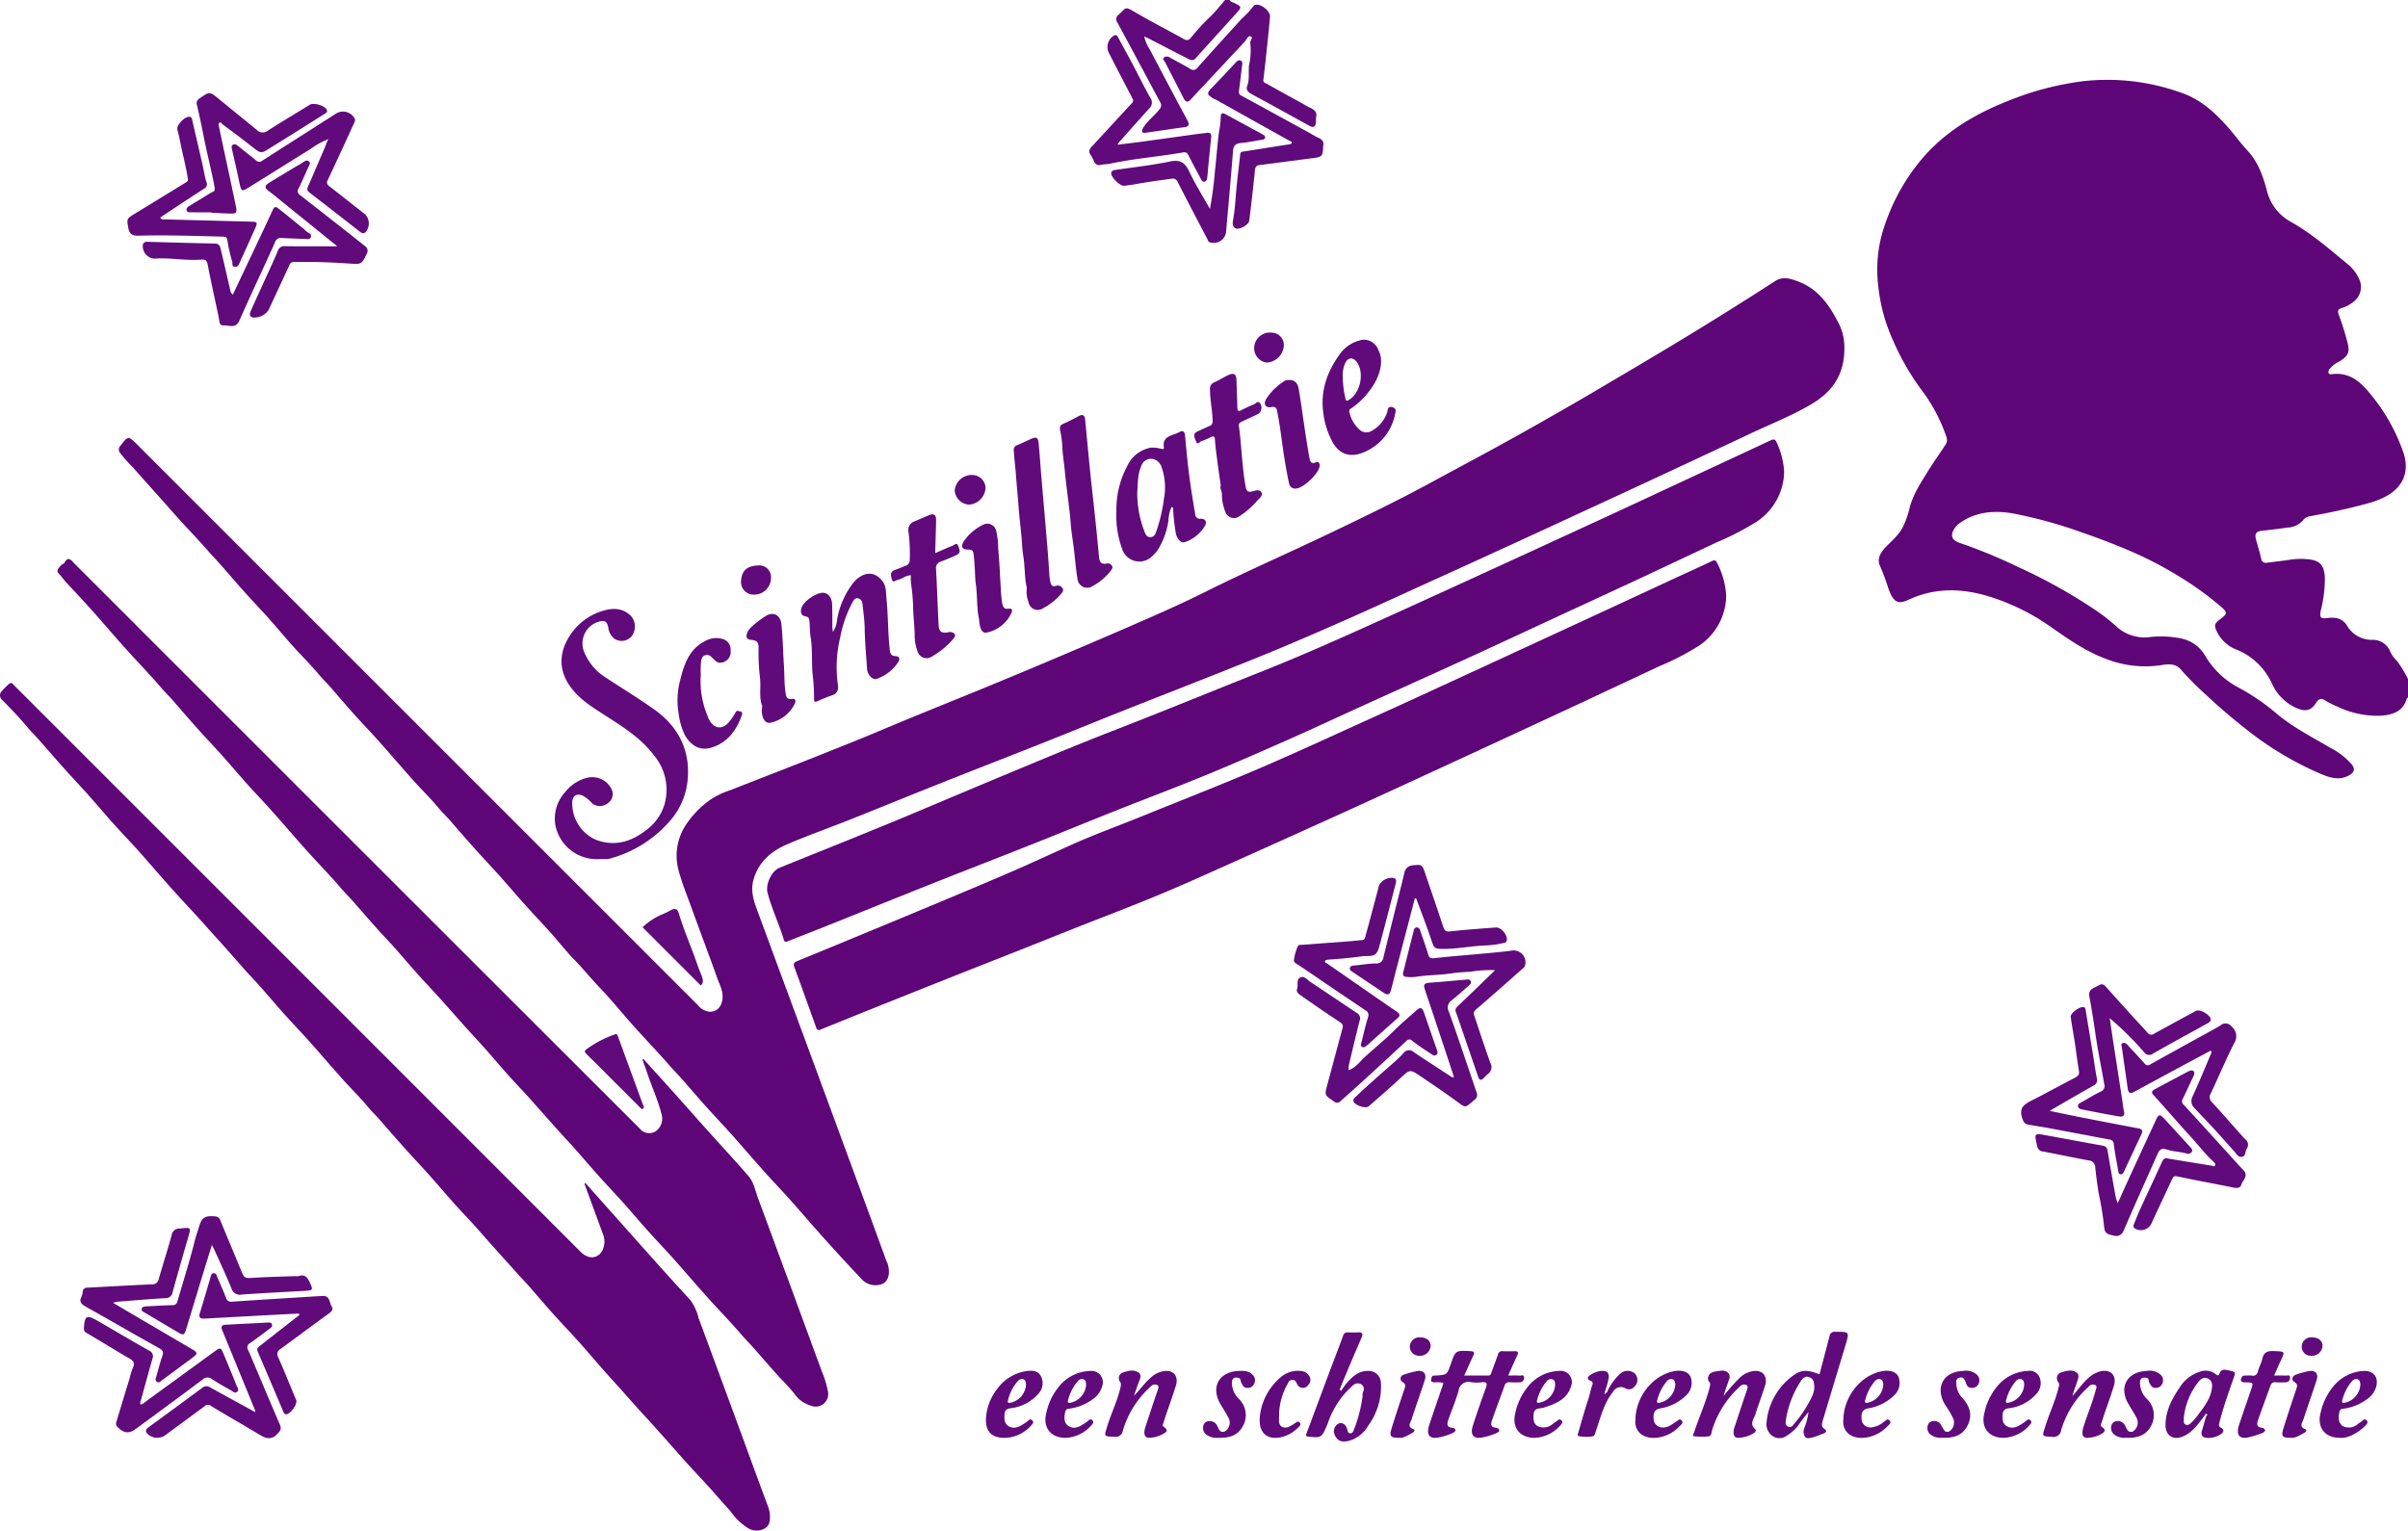 <?xml version="1.0" encoding="UTF-8"?> <svg xmlns="http://www.w3.org/2000/svg" id="Layer_1" data-name="Layer 1" viewBox="0 0 500.253 318.075"><defs><style>.cls-1{fill:#5e0578;}.cls-2{fill:#600a7b;}</style></defs><title>scintillatie logo</title><path class="cls-1" d="M1212.24,524.16c-.088.069-.231.123-.256.211-.786,2.746-2.969,3.377-5.421,3.565a19.161,19.161,0,0,1-9.09-1.947,14.565,14.565,0,0,1-2.314-1.159c-.942-.624-1.444-.469-2.067.508-1.024,1.605-2.259,1.766-4.004,1.007a10.062,10.062,0,0,1-5.091-5.039,13.736,13.736,0,0,0-7.351-7.096,7.563,7.563,0,0,1-3.989-3.518c-.779-1.531-.691-1.88.66-2.889,1.461-1.091,1.405-1.379.011-2.577a65.937,65.937,0,0,0-8.32-6.044,79.582,79.582,0,0,0-11.025-5.712c-3.014-1.268-6.071-2.45-9.166-3.503a94.056,94.056,0,0,0-14.861-4.103c-3.674-.606-7.466-.334-10.75,1.975a4.175,4.175,0,0,0-1.098,1.064c-1.037,1.522-.724,2.533,1.049,3.139a109.602,109.602,0,0,1,12.15,5.015,111.575,111.575,0,0,1,16.312,9.136,36.902,36.902,0,0,1,3.92,3.089,8.666,8.666,0,0,0,7.312,2.279,20.95,20.95,0,0,1,6.298.331,7.449,7.449,0,0,1,4.893,3.48,17.526,17.526,0,0,0,6.716,6.568,44.979,44.979,0,0,1,8.214,5.581c3.365,2.827,7.32,4.84,11.106,7.07a14.946,14.946,0,0,1,4.475,3.464c.721.927.546,1.635-.468,2.222-2.011,1.164-3.957.592-5.873-.214a67.526,67.526,0,0,1-15.522-9.262c-2.885-2.263-5.663-4.622-8.335-7.135a63.516,63.516,0,0,1-5.284-5.308c-1.049-1.249-2.493-1.208-4.014-.948a22.258,22.258,0,0,1-11.78-1.374c-4.209-1.587-7.827-4.179-11.469-6.717a45.494,45.494,0,0,0-12.099-6.008c-5.821-1.879-11.589-2.119-17.304.555-2.29,1.071-3.135.251-4.076-2.261a47.389,47.389,0,0,0-1.739-4.702c-.729-1.463.009-2.773,1.03-3.878,1.313-1.421,2.878-2.612,3.742-4.43a18.544,18.544,0,0,0,1.291-3.655c.671-2.791,2.225-5.178,3.707-7.577,1.211-1.96,2.554-3.838,3.807-5.773a1.69,1.69,0,0,0,.197-1.538,34.449,34.449,0,0,0-5.367-10.05,53.672,53.672,0,0,1-7.109-13.497,38.05,38.05,0,0,1-1.82-9.076,27.924,27.924,0,0,1,1.56-11.7,41.963,41.963,0,0,1,6.859-12.57c4.965-6.264,11.504-10.166,18.781-13.037a62.37,62.37,0,0,1,15.464-4.048,45.359,45.359,0,0,1,20.394,2.393c4.068,1.397,7.015,4.121,9.74,7.218,1.388,1.578,2.62,3.297,4.05,4.834,2.162,2.324,3.166,5.197,3.972,8.133a10.086,10.086,0,0,0,4.946,6.611c4.355,2.425,8.095,5.721,11.926,8.87a8.598,8.598,0,0,1,2.357,3.115,3.834,3.834,0,0,1-1.233,4.692,7.109,7.109,0,0,1-2.17,1.197c-1.246.312-1.132.803-.739,1.812a51.99,51.99,0,0,1,1.715,5.532c.506,1.902.077,2.748-1.698,3.829a5.85,5.85,0,0,0-2.053,1.581c-.344.519-.356,1.171.415,1.072,4.418-.569,6.733,2.402,9.031,5.32a38.744,38.744,0,0,1,5.808,10.724c1.458,3.97.157,7.289-3.439,9.298a17.544,17.544,0,0,1-3.864,1.496c-3.977,1.112-8.014,1.954-12.075,2.693a2.208,2.208,0,0,0-1.455.909,4.587,4.587,0,0,1-3.251,1.442c-1.79.283-3.597.455-5.396.68-1.121.14-1.343.795-1.051,1.792.388,1.325.759,2.656,1.085,3.998a.965.965,0,0,0,1.212.824c1.617-.203,3.236-.394,4.848-.632a14.783,14.783,0,0,1,3.704-.085c2.47.258,3.312,1.277,3.454,3.785a26.71,26.71,0,0,1-.838,6.83c-.3,1.484-.072,1.785,1.388,1.599,1.686-.214,3.151.038,4.112,1.671a5.938,5.938,0,0,0,5.179,2.862,3.861,3.861,0,0,1,3.782,2.548,6.881,6.881,0,0,0,1.413,1.89,25.31,25.31,0,0,1,2.24,3.711Z" transform="translate(-711.986 -379.2)"></path><path class="cls-2" d="M967.44,379.2c.224.43.7.485,1.069.672,1.411.715,1.457.811.438,1.952-1.59,1.779-3.201,3.539-4.8,5.309-1.252,1.386-2.511,2.766-3.745,4.168-.57.647-1.15.351-1.711.065-2.682-1.369-5.352-2.76-8.029-4.14-.266-.137-.544-.251-.971-.447a8.279,8.279,0,0,0,1.191,2.758q3.853,7.351,7.774,14.666c.423.794.448,1.29-.649,1.434-2.65.347-5.289.766-7.936,1.138-.254.036-.638.128-.761-.147-.148-.33.034-.652.243-.983.899-1.426,2.294-2.402,3.308-3.732a1.211,1.211,0,0,0,.098-1.568c-2.94-5.478-5.856-10.969-8.824-16.432a1.145,1.145,0,0,1,.206-1.626c1.724-1.532,1.207-1.862,3.537-.502,3.243,1.893,6.591,3.602,9.868,5.439.786.441,1.164.46,1.797-.364a43.547,43.547,0,0,1,3.964-4.28c1.071-1.062,2.005-2.232,2.974-3.377Z" transform="translate(-711.986 -379.2)"></path><path class="cls-1" d="M1095.147,451.512c.042,5.769-2.722,9.266-6.98,11.76-4.092,2.396-8.517,4.127-12.796,6.149q-7.701,3.64-15.423,7.234-8.248,3.847-16.512,7.662-9.169,4.241-18.347,8.462-7.03,3.229-14.075,6.423c-6.63,3.013-13.241,6.069-19.904,9.01-5.968,2.634-11.957,5.226-18.003,7.674-9.339,3.782-18.738,7.413-28.103,11.132-5.503,2.185-10.98,4.434-16.483,6.618-6.832,2.712-13.687,5.366-20.517,8.082-6.47,2.573-12.912,5.213-19.381,7.788-4.391,1.748-8.858,3.314-13.192,5.191-3.379,1.464-6.048,3.804-6.979,7.6-.526,2.146.137,4.16.869,6.143q4.944,13.398,9.9,26.792,6.355,17.236,12.692,34.479,2.146,5.836,4.275,11.679c.041.111.131.205.167.318.627,1.956.268,3.624-.976,4.267a3.884,3.884,0,0,1-4.548-1.133c-2.591-2.723-5.13-5.497-7.644-8.292-2.376-2.642-4.675-5.354-7.042-8.005-1.739-1.947-3.558-3.824-5.298-5.771-2.368-2.65-4.677-5.352-7.043-8.004-1.712-1.919-3.494-3.774-5.21-5.689-1.712-1.911-3.373-3.867-5.071-5.791-.812-.921-1.683-1.785-2.491-2.714-2.415-2.776-4.972-5.427-7.428-8.168-2.372-2.648-4.598-5.432-7.057-7.995-1.812-1.889-3.442-3.932-5.272-5.803-1.736-1.775-3.263-3.754-4.921-5.608-1.715-1.918-3.495-3.777-5.213-5.692-1.794-2-3.531-4.051-5.324-6.053-1.662-1.856-3.38-3.662-5.043-5.518q-2.608-2.911-5.153-5.878c-.802-.93-1.705-1.756-2.492-2.715-1.654-2.015-3.546-3.832-5.288-5.778-2.37-2.648-4.671-5.358-7.037-8.01-1.712-1.919-3.501-3.768-5.217-5.683-1.686-1.881-3.326-3.802-4.979-5.712-.777-.898-1.645-1.705-2.409-2.628-1.664-2.008-3.543-3.835-5.289-5.778-1.661-1.849-3.242-3.77-4.898-5.624-1.686-1.888-3.44-3.715-5.129-5.601-1.712-1.911-3.375-3.866-5.073-5.79-.839-.951-1.726-1.855-2.56-2.814-2.414-2.775-5.01-5.391-7.433-8.159-2.708-3.093-5.479-6.129-8.199-9.21a32.642,32.642,0,0,1-2.665-3.01,1.116,1.116,0,0,1,.091-1.559c1.529-2.015,1.622-2.022,3.363-.281q58.289,58.29,116.576,116.581a3.56,3.56,0,0,0,2.416,1.366c1.531.044,2.547-1.064,2.691-2.796.131-1.575-.63-2.877-1.122-4.266-1.702-4.801-3.529-9.557-5.25-14.349-.986-2.743-2.117-5.447-2.841-8.295a11.611,11.611,0,0,1,1.586-9.107,19.649,19.649,0,0,1,5.089-5.252,16.709,16.709,0,0,1,4.213-2.002c5.426-2.153,10.88-4.236,16.305-6.389,5.07-2.011,10.146-4.014,15.17-6.136,7.181-3.034,14.424-5.913,21.632-8.877q9.447-3.884,18.84-7.899,8.058-3.423,16.073-6.949c3.491-1.545,6.971-3.129,10.385-4.836,8.41-4.205,17.025-7.97,25.507-12.018,7.192-3.433,14.376-6.891,21.384-10.697,6.269-3.405,12.577-6.739,18.798-10.229,5.777-3.24,11.529-6.527,17.23-9.905,5.121-3.034,10.254-6.048,15.347-9.129q10.273-6.215,20.357-12.729c1.576-1.018,3.205-.487,4.753.093,3.929,1.474,6.265,4.573,8.116,8.141A10.839,10.839,0,0,1,1095.147,451.512Z" transform="translate(-711.986 -379.2)"></path><path class="cls-1" d="M1082.635,477.212a12.683,12.683,0,0,1-5.737,10.416,57.631,57.631,0,0,1-8.41,4.335q-8.022,3.786-16.055,7.548c-5.463,2.549-10.94,5.07-16.411,7.603-6.33,2.932-12.649,5.888-18.993,8.791-7.125,3.261-14.273,6.468-21.407,9.71-5.307,2.412-10.586,4.887-15.916,7.248-5.752,2.548-11.516,5.074-17.334,7.466-5.999,2.467-12.076,4.742-18.104,7.139-6.067,2.412-12.108,4.891-18.176,7.302-6.83,2.714-13.686,5.363-20.516,8.078-7.231,2.875-14.442,5.799-21.665,8.691-2.692,1.078-5.396,2.127-8.093,3.193-.41.162-.8.426-1.008-.274-.983-3.312-2.525-6.431-3.379-9.788-.436-1.712.869-4.476,2.467-5.125,7.582-3.077,15.184-6.104,22.751-9.217,6.849-2.818,13.655-5.743,20.492-8.591,8.824-3.676,17.627-7.399,26.54-10.861,10.06-3.907,20.043-8.014,30.075-11.994,8.26-3.277,16.375-6.888,24.467-10.552q11.83-5.355,23.631-10.775,12.293-5.63,24.569-11.296c5.493-2.535,10.972-5.102,16.457-7.654,5.66-2.633,11.325-5.254,16.974-7.909.664-.312.944-.159,1.247.462A17.306,17.306,0,0,1,1082.635,477.212Z" transform="translate(-711.986 -379.2)"></path><path class="cls-1" d="M1070.59,502.831a12.617,12.617,0,0,1-5.904,10.719,54.286,54.286,0,0,1-7.997,4.106q-7.713,3.612-15.426,7.225-8.519,3.973-17.049,7.922-9.376,4.343-18.761,8.666-7.3,3.362-14.612,6.696-10.593,4.805-21.207,9.564c-5.529,2.473-11.04,4.991-16.629,7.322-5.916,2.467-11.915,4.734-17.875,7.096-3.791,1.502-7.574,3.024-11.365,4.525-4.901,1.941-9.81,3.862-14.709,5.808q-8.396,3.337-16.78,6.705-4.912,1.969-9.813,3.967a.597.597,0,0,1-.917-.406c-1.498-4.176-2.976-8.36-4.522-12.519-.286-.769-.06-1.046.598-1.315q6.926-2.832,13.838-5.7,7.617-3.152,15.225-6.323c5.285-2.216,10.573-4.426,15.83-6.707,4.044-1.754,8.041-3.618,12.062-5.426,4.731-2.127,9.611-3.886,14.413-5.835,6.358-2.58,12.741-5.099,19.086-7.709,9.849-4.051,19.497-8.558,29.197-12.948,6.537-2.958,13.052-5.968,19.57-8.969q12.657-5.828,25.303-11.68,8.553-3.956,17.096-7.933c2.794-1.294,5.606-2.548,8.382-3.88.613-.294.826-.134,1.096.385A17.224,17.224,0,0,1,1070.59,502.831Z" transform="translate(-711.986 -379.2)"></path><path class="cls-1" d="M845.638,599.252c1.945,2.15,3.898,4.293,5.833,6.452,2.366,2.64,4.709,5.301,7.076,7.94,2.981,3.324,6.016,6.599,8.943,9.969,1.13,1.301,1.412,3.071,1.998,4.654q6.645,17.943,13.221,35.912a20.192,20.192,0,0,1,1.255,4.062,2.613,2.613,0,0,1-3.615,3.033,6.307,6.307,0,0,1-3.34-2.446,41.382,41.382,0,0,0-3.033-3.338q-2.641-2.961-5.239-5.96c-.804-.929-1.691-1.775-2.492-2.714-2.361-2.766-4.915-5.367-7.346-8.074-2.373-2.643-4.671-5.353-7.036-8.004-1.712-1.919-3.5-3.771-5.217-5.686-1.739-1.94-3.413-3.938-5.151-5.88-1.688-1.886-3.439-3.716-5.128-5.601-1.712-1.911-3.376-3.864-5.073-5.789-.865-.981-1.776-1.921-2.65-2.893q-2.973-3.306-5.914-6.639c-1.701-1.929-3.497-3.774-5.214-5.69-1.686-1.882-3.311-3.82-4.99-5.708-.869-.977-1.766-1.931-2.646-2.896-1.972-2.16-3.897-4.36-5.836-6.549-1.706-1.925-3.496-3.776-5.213-5.691-1.712-1.91-3.368-3.871-5.072-5.79-.999-1.125-2.062-2.194-3.063-3.317q-2.641-2.96-5.239-5.96c-.804-.929-1.691-1.775-2.492-2.713-2.361-2.766-4.915-5.367-7.346-8.074-2.374-2.643-4.672-5.354-7.037-8.004-1.712-1.919-3.5-3.771-5.217-5.687-1.739-1.94-3.414-3.938-5.151-5.88-1.688-1.886-3.439-3.716-5.128-5.601-1.712-1.911-3.392-3.85-5.065-5.795-.801-.931-1.69-1.775-2.491-2.714-2.36-2.767-4.914-5.367-7.346-8.075-2.373-2.643-4.672-5.353-7.037-8.004-1.712-1.919-3.468-3.801-5.229-5.676-.65-.692-1.192-1.472-1.828-2.177-.508-.563.273-1.153.652-1.647.132-.172.492-.194.583-.37.837-1.622,1.469-.577,2.171.125q34.27,34.281,68.549,68.553,24.393,24.388,48.795,48.768a2.514,2.514,0,0,0,3.5.517,3.226,3.226,0,0,0,1.144-3.192c-.724-3.015-2.035-5.827-3.023-8.751-.324-.959-.671-1.911-1.007-2.865Z" transform="translate(-711.986 -379.2)"></path><path class="cls-1" d="M833.627,625.08q7.343,8.246,14.69,16.488,3.507,3.922,7.074,7.791a10.304,10.304,0,0,1,1.716,3.739q5.808,15.669,11.547,31.364,1.409,3.833,2.832,7.661a6.383,6.383,0,0,1,.454,2.078c.034,1.142-.097,2.155-1.252,2.726a3.452,3.452,0,0,1-3.438-.254,11.867,11.867,0,0,1-3.192-3.007c-.852-1.099-1.837-2.067-2.732-3.114-2.391-2.795-4.976-5.423-7.423-8.171-2.814-3.16-5.592-6.351-8.466-9.459-2.065-2.233-4.034-4.556-6.096-6.797-2.406-2.615-4.676-5.355-7.042-8.008-1.711-1.919-3.505-3.764-5.222-5.678-1.686-1.88-3.32-3.807-4.98-5.71-.807-.925-1.666-1.805-2.486-2.718-2.691-2.999-5.403-5.977-8.054-9.012-1.692-1.937-3.496-3.775-5.213-5.69-1.739-1.94-3.415-3.937-5.152-5.879-1.66-1.858-3.378-3.663-5.041-5.519q-2.608-2.91-5.154-5.875c-.802-.93-1.707-1.753-2.493-2.714-1.649-2.018-3.544-3.833-5.285-5.779-2.37-2.648-4.672-5.356-7.038-8.007-1.712-1.919-3.499-3.769-5.215-5.684-1.685-1.881-3.312-3.814-4.985-5.706-.944-1.067-1.947-2.082-2.896-3.145-1.841-2.062-3.647-4.157-5.502-6.207-.796-.88-1.597-1.754-2.382-2.645-2.404-2.731-4.927-5.356-7.359-8.063-2.374-2.644-4.674-5.354-7.041-8.004-1.739-1.947-3.554-3.826-5.297-5.77-1.74-1.941-3.415-3.939-5.151-5.884-1.606-1.8-3.271-3.548-4.88-5.346-1.792-2.002-3.541-4.041-5.325-6.049-.815-.918-1.691-1.771-2.481-2.724-1.64-1.977-3.431-3.835-5.239-5.664a1.243,1.243,0,0,1-.014-1.88,13.182,13.182,0,0,1,1.433-1.42c.333-.322.614-.257.892.089a7.74,7.74,0,0,0,.59.597q58.622,58.623,117.226,117.264c1.912,1.914,3.798,1.27,4.596-.262a4.29,4.29,0,0,0,.017-3.583q-1.877-5.128-3.758-10.254Z" transform="translate(-711.986 -379.2)"></path><path class="cls-2" d="M836.667,557.723a8.781,8.781,0,0,1-9.248-6.764,8.155,8.155,0,0,1,2.051-7.235,8.301,8.301,0,0,1,4.503-2.893,4.443,4.443,0,0,1,5.075,2.402,2.252,2.252,0,0,1-.758,2.857,2.592,2.592,0,0,1-3.279.064,7.192,7.192,0,0,0-2.015-1.63c-1.14-.45-1.96-.043-2.122,1.179a8.287,8.287,0,0,0,4.848,7.993c3.939,1.487,7.341.484,10.553-2.022a10.355,10.355,0,0,0,3.787-5.407,11.114,11.114,0,0,0-2.166-10.036c-2.715-3.63-6.477-5.97-10.222-8.38-2.774-1.785-5.648-3.515-7.529-6.428-2.333-3.612-1.79-7.276.495-10.537a12.284,12.284,0,0,1,6.754-4.791c2.111-.621,4.19-.521,5.817,1.276a3.335,3.335,0,0,1,.034,3.975,2.679,2.679,0,0,1-3.633.577,3.431,3.431,0,0,1-1.27-2.424c-.258-1.101-.725-1.456-1.832-1.139a4.689,4.689,0,0,0-3.089,6.503,11.222,11.222,0,0,0,4.22,5.02c3.404,2.247,6.897,4.365,10.222,6.723,5.079,3.603,7.602,8.564,6.962,14.84a14.965,14.965,0,0,1-3.851,8.565,25.128,25.128,0,0,1-12.474,7.664,4.5,4.5,0,0,1-1.063.05C837.079,557.729,836.72,557.723,836.667,557.723Z" transform="translate(-711.986 -379.2)"></path><path class="cls-2" d="M885.035,510.499c.886-1.275.766-2.51,1.074-3.62a17.35,17.35,0,0,1,3.125-6.537c1.665-2.019,4.105-2.841,6.032-.444.875,1.089.76,2.466.887,3.752.351,3.522.279,7.072.687,10.594.09.777.272,1.283,1.177,1.306.782.02.982.549.623,1.152a8.809,8.809,0,0,1-4.479,3.562c-.881.356-1.968-.84-2.048-2.084-.18-2.797-.448-5.586-.491-8.394-.026-1.722-.286-3.442-.469-5.16a1.189,1.189,0,0,0-.929-1.087c-.535-.134-.814.28-1.032.647a25.037,25.037,0,0,0-2.649,7.432,26.452,26.452,0,0,0-.499,9.817c.177,1.178-.108,1.934-1.339,2.307a29.755,29.755,0,0,0-2.946,1.199c-.46.196-.682.088-.655-.434a43.204,43.204,0,0,0-.328-5.454c-.185-2.522.028-5.061-.404-7.581-.182-1.059-.103-2.193-.247-3.29-.065-.497-.178-.787-.748-.875-.994-.153-1.121-.93-.91-1.705.38-1.403,3.014-3.231,4.499-3.213,1.023.012,1.84.967,1.889,2.349.06,1.677.035,3.357.053,5.035A6.605,6.605,0,0,0,885.035,510.499Z" transform="translate(-711.986 -379.2)"></path><path class="cls-2" d="M955.369,484.557a7.371,7.371,0,0,0-.639,2.78,15.883,15.883,0,0,1-2.183,6.087,7.347,7.347,0,0,1-1.733,1.802,3.738,3.738,0,0,1-5.559-1.567,19.605,19.605,0,0,1-1.334-8.094,19.017,19.017,0,0,1,2.251-9.523,6.669,6.669,0,0,1,4.926-3.813,6.219,6.219,0,0,1,2.095.24c.316.053.646.126.584-.275-.389-2.51,1.84-2.401,3.159-3.174.742-.435,1.165-.213,1.248.736.243,2.769.505,5.538.861,8.294.349,2.707.806,5.4,1.254,8.093a.944.944,0,0,0,1.08.858c.996-.013,1.396.589.942,1.459a7.66,7.66,0,0,1-4.155,3.383c-.884.363-1.85-.825-1.973-2.253a38.994,38.994,0,0,1-.491-4.67C955.705,484.767,955.657,484.604,955.369,484.557Zm-7.121-3.123a21.919,21.919,0,0,0,1.421,8.02c.239.603.403,1.37,1.293,1.365.881-.004,1.077-.751,1.304-1.364a34.593,34.593,0,0,0,1.561-6.867,12.39,12.39,0,0,0-.509-6.249,2.474,2.474,0,0,0-.934-1.349,2.106,2.106,0,0,0-3.315,1.091C948.286,477.844,948.389,479.748,948.249,481.434Z" transform="translate(-711.986 -379.2)"></path><path class="cls-2" d="M1150.269,590.793c.282,1.877.559,3.756.847,5.632q.919,5.986,1.846,11.97a17.345,17.345,0,0,0,.272,1.756c.265,1.013-.383,1.168-1.06,1.053-2.568-.438-5.125-.943-7.681-1.452-.325-.065-.719-.188-.797-.61-.079-.424.179-.596.541-.79,1.376-.734,2.681-1.611,4.091-2.267a1.245,1.245,0,0,0,.817-1.56c-.635-3.601-1.378-7.186-1.89-10.804q-.533-3.765-1.221-7.497c-.282-1.549,1.165-1.766,2.076-2.313.748-.45,1.207.167,1.664.68q2.703,3.029,5.434,6.033c.962,1.061,1.971,2.082,2.9,3.171a.978.978,0,0,0,1.439.19q4.307-2.371,8.634-4.705c.838-.451,3.098.881,3.069,1.797-.012.387-.296.589-.641.778-3.783,2.074-7.566,4.148-11.317,6.278a1.289,1.289,0,0,1-1.919-.324A64.996,64.996,0,0,0,1150.269,590.793Z" transform="translate(-711.986 -379.2)"></path><path class="cls-2" d="M992.175,601.606c1.5-.565,2.39-1.873,3.47-2.857,1.961-1.785,4.027-3.456,5.91-5.333,1.511-1.506,3.157-2.877,4.751-4.299.704-.628,1.151-.519,1.46.367.911,2.611,1.8,5.23,2.714,7.84.138.394.295.752-.102,1.079-.425.351-.787.003-1.075-.185-1.34-.874-2.677-1.761-3.946-2.732a.773.773,0,0,0-1.213.058q-4.645,4.308-9.315,8.589c-1.438,1.317-2.91,2.596-4.356,3.904a.93.93,0,0,1-1.35.058c-1.988-1.326-1.986-1.29-1.368-3.56,1.06-3.89,2.075-7.792,3.145-11.679.181-.656-.125-.965-.58-1.264-2.765-1.821-5.491-3.698-8.199-5.602-.561-.395-.852-.764-.658-1.318.276-.788-.248-1.921.67-2.351.827-.387,1.434.509,2.072.93,3.234,2.136,6.434,4.325,9.668,6.461a1.26,1.26,0,0,1,.57,1.605c-.787,3.1-1.523,6.214-2.258,9.327A4.42,4.42,0,0,0,992.175,601.606Z" transform="translate(-711.986 -379.2)"></path><path class="cls-2" d="M735.457,649.933c2.32,1.367,4.439,2.62,6.562,3.865q4.958,2.909,9.919,5.813c1.12.659,1.134.914.116,1.673-2.114,1.576-4.229,3.151-6.36,4.704-.32.233-.652.723-1.14.335-.442-.351-.172-.806-.056-1.215.395-1.38.747-2.775,1.221-4.128.281-.803.095-1.188-.641-1.597-3.973-2.208-7.914-4.475-11.867-6.72-1.217-.691-2.447-1.359-3.649-2.073-.708-.42-1.155-.967-.664-1.866a2.99,2.99,0,0,0,.261-1.033.905.905,0,0,1,1-.899c4.456-.22,8.908-.509,13.366-.682a1.354,1.354,0,0,0,1.46-1.194c.871-3.007,1.817-5.993,2.66-9.008a1.587,1.587,0,0,1,1.64-1.407c2.46-.24,2.431-.344,1.754,1.986-1.085,3.74-2.167,7.481-3.193,11.238a1.447,1.447,0,0,1-1.563,1.25c-3.309.189-6.613.481-9.918.742A7.504,7.504,0,0,0,735.457,649.933Z" transform="translate(-711.986 -379.2)"></path><path class="cls-2" d="M1162.297,619.948c3.084.504,6.131,1,9.175,1.505.224.037.475.258.644-.009.17-.269.035-.534-.195-.741-1.83-1.651-3.296-3.636-4.964-5.437-2.577-2.784-5.023-5.69-7.583-8.49-.57-.623-.26-.926.198-1.176,2.33-1.272,4.685-2.499,7.028-3.748.373-.199.823-.322,1.104-.033.288.295.111.735-.069,1.112-.733,1.533-1.435,3.081-2.179,4.609a.937.937,0,0,0,.179,1.239c3.265,3.536,6.494,7.105,9.734,10.664.884.971,1.742,1.966,2.657,2.907,1.18,1.212-.136,2.096-.423,3.072-.209.711-.967.705-1.698.556-3.87-.787-7.756-1.498-11.62-2.308-.626-.131-.812.061-1.028.528-1.43,3.079-2.894,6.141-4.303,9.23a2.412,2.412,0,0,1-3.517,1.023c-.337-.259-.234-.639-.086-.99.44-1.045.84-2.109,1.313-3.139,1.475-3.21,2.994-6.401,4.452-9.619C1161.384,620.112,1161.669,619.776,1162.297,619.948Z" transform="translate(-711.986 -379.2)"></path><path class="cls-2" d="M1151.947,629.222c.817-1.808,1.53-3.409,2.262-5.002q2.834-6.165,5.685-12.323c.529-1.14.802-1.19,1.668-.259,1.817,1.953,3.608,3.93,5.405,5.902.263.288.61.587.355,1.029a.925.925,0,0,1-1.076.35c-1.349-.404-2.792-.382-4.103-.83-1.154-.395-1.571.094-1.968.993-2.332,5.277-4.719,10.53-6.996,15.83a1.656,1.656,0,0,1-2.166,1.031c-.936-.196-1.824-.317-1.903-1.821a66.588,66.588,0,0,0-1.126-6.913c-.283-1.77-.526-3.547-.715-5.329a1.48,1.48,0,0,0-1.403-1.539c-3.147-.563-6.27-1.258-9.415-1.836a1.35,1.35,0,0,1-1.272-1.242c-.585-2.591-.633-2.592,1.992-2.115,3.891.707,7.776,1.441,11.668,2.14.671.121.897.487,1.003,1.121.542,3.239,1.121,6.471,1.701,9.703A8.455,8.455,0,0,0,1151.947,629.222Z" transform="translate(-711.986 -379.2)"></path><path class="cls-2" d="M780.162,408.113a16.629,16.629,0,0,0-3.647,2.042c-4.345,2.681-8.665,5.403-13.002,8.097-1.247.775-1.418.658-1.74-.866-.494-2.333-1.022-4.66-1.551-6.986-.09-.394-.237-.864.105-1.095.382-.258.804-.049,1.183.268,1.216,1.017,2.476,1.981,3.701,2.987a.935.935,0,0,0,1.277.023c5.039-3.237,10.097-6.447,15.143-9.673a2.746,2.746,0,0,1,3.983.836c.3.464.017.846-.158,1.228-1.776,3.879-3.542,7.762-5.366,11.618a.879.879,0,0,0,.282,1.28c2.495,1.955,4.978,3.926,7.475,5.879a2.715,2.715,0,0,1,.014,3.761c-.367.262-.707.152-1.075-.136q-5.256-4.11-10.539-8.185a.906.906,0,0,1-.273-1.22c1.143-2.614,2.262-5.239,3.383-7.862C779.6,409.544,779.818,408.968,780.162,408.113Z" transform="translate(-711.986 -379.2)"></path><path class="cls-2" d="M985.375,403.593c0,.419.013.66-.002.899-.071,1.103-.501,1.333-1.44.814-3.997-2.208-7.988-4.425-12.007-6.591-.713-.384-1.123-.908-.854-1.604.55-1.422.228-2.907.396-4.348a13.971,13.971,0,0,0,.264-4.601c-.116-.535.742-1.195.02-1.425-.483-.154-.821.727-1.218,1.156-2.602,2.808-5.224,5.597-7.839,8.393-1.115,1.193-2.236,2.381-3.341,3.583-.587.638-1.037.6-1.44-.19-1.29-2.526-2.605-5.041-3.887-7.572-.149-.294-.651-.616-.203-.981a1.041,1.041,0,0,1,1.228.047c1.375.778,2.792,1.486,4.144,2.302a1.046,1.046,0,0,0,1.585-.248c3.034-3.399,6.115-6.755,9.162-10.142a16.184,16.184,0,0,0,2.506-2.703c.06-.107.264-.16.41-.189,1.121-.226,3.067,1.349,2.969,2.48-.245,2.811-.552,5.616-.847,8.423-.166,1.578-.351,3.154-.539,4.729-.068.567.457.64.74.801,2.368,1.35,4.766,2.646,7.154,3.961.589.324,1.155.695,1.765.972C985.076,402,985.707,402.597,985.375,403.593Z" transform="translate(-711.986 -379.2)"></path><path class="cls-2" d="M782.055,430.384c-3.352-2.71-6.453-5.221-9.557-7.728-1.614-1.304-3.211-2.632-4.859-3.892-.88-.673-.382-1.159.175-1.516,1.735-1.112,3.516-2.153,5.282-3.218.669-.404,1.37-.76,2.005-1.211.38-.27.716-.353,1.066-.075.374.298.138.629-.016.961-.711,1.542-1.37,3.11-2.124,4.63a.968.968,0,0,0,.295,1.413q5.256,4.093,10.492,8.211c.999.784,1.982,1.589,2.983,2.37a1.171,1.171,0,0,1,.355,1.65c-1.057,2.242-1.189,2.147-3.683,1.982-3.821-.252-7.657-.41-11.496-.304-.736.02-.802.521-1.004.952-1.408,3.007-2.796,6.023-4.201,9.031a3.572,3.572,0,0,1-3.325,1.528c-.76-.263-.558-.881-.334-1.396.674-1.551,1.386-3.085,2.085-4.625,1.172-2.584,2.386-5.149,3.491-7.762a1.407,1.407,0,0,1,1.569-1.025C774.761,430.415,778.271,430.384,782.055,430.384Z" transform="translate(-711.986 -379.2)"></path><path class="cls-2" d="M1005.905,565.92q-1.959,7.504-3.917,15.008c-.338,1.299-.648,2.605-.994,3.901-.307,1.149-.673,1.269-1.66.607-2.101-1.41-4.208-2.811-6.306-4.225-.323-.218-.742-.446-.581-.932.132-.399.535-.402.902-.437,1.503-.145,3.004-.407,4.508-.429a1.382,1.382,0,0,0,1.526-1.254q1.444-5.858,2.906-11.713c.481-1.934.988-3.862,1.436-5.803a1.904,1.904,0,0,1,1.905-1.628c1.634-.175,1.815-.132,2.332,1.39,1.281,3.776,2.584,7.545,3.833,11.332.259.784.508,1.126,1.476,1.016,3.162-.358,6.341-.575,9.515-.81,1.085-.08,2.49,1.677,2.22,2.737-.134.526-.651.472-1.057.57a18.053,18.053,0,0,1-3.488.432c-2.797.108-5.547.688-8.336.716-2.257.023-2.187-.081-2.925-2.271-.934-2.768-2.002-5.491-3.012-8.233Z" transform="translate(-711.986 -379.2)"></path><path class="cls-2" d="M741.191,671.066c.512-.038.829-.433,1.201-.704q7.128-5.175,14.241-10.368c1.103-.803,1.255-.755,1.779.51.931,2.247,1.872,4.489,2.776,6.747.144.36.543.785.042,1.188-.482.387-.819-.05-1.172-.252-1.35-.774-2.719-1.522-4.016-2.38a1.472,1.472,0,0,0-1.991.102c-4.589,3.436-9.211,6.829-13.832,10.221-1.448,1.063-2.416.945-3.756-.312a1.042,1.042,0,0,1-.282-1.185c.894-2.964,1.78-5.931,2.704-8.886a15.531,15.531,0,0,1,.684-2.254c.606-1.213-.019-1.586-.908-2.103-2.925-1.702-5.794-3.499-8.718-5.201a.992.992,0,0,1-.511-1.08c.12-2.457.577-2.721,2.678-1.51,3.611,2.082,7.195,4.213,10.824,6.265a1.27,1.27,0,0,1,.712,1.73c-.831,2.873-1.601,5.764-2.4,8.647C741.171,670.51,741.034,670.766,741.191,671.066Z" transform="translate(-711.986 -379.2)"></path><path class="cls-2" d="M963.345,422.616a77.53,77.53,0,0,0,1.044-7.906c.323-2.76.481-5.54.879-8.296a19.066,19.066,0,0,0,.326-2.927c-.009-.778.332-.91.971-.563,2.571,1.398,5.146,2.787,7.71,4.197.262.144.613.344.53.717-.082.368-.454.377-.774.426-1.412.22-2.815.53-4.235.654-1.105.096-1.564.522-1.653,1.653-.448,5.669-.956,11.334-1.463,16.998a2.604,2.604,0,0,1-3.378,1.977c-.351-.143-.399-.48-.538-.746-2.047-3.911-4.095-7.822-6.105-11.752a1.091,1.091,0,0,0-1.285-.707c-2.577.348-5.152.694-7.71,1.172-.687.128-1.39.181-2.085.298-.887.149-2.907-1.879-2.744-2.713.066-.338.427-.518.816-.575,3.813-.562,7.655-.986,11.423-1.763,2.137-.441,3.103.259,3.98,2.101C960.321,417.524,961.9,420.038,963.345,422.616Z" transform="translate(-711.986 -379.2)"></path><path class="cls-2" d="M1171.266,597.523c-1.804.965-3.629,1.936-5.448,2.917-3.483,1.877-6.969,3.75-10.44,5.65-.789.432-1.226.27-1.355-.615q-.631-4.336-1.234-8.676c-.038-.277-.243-.666.179-.826a.838.838,0,0,1,.95.319c1.183,1.294,2.397,2.56,3.561,3.87a.848.848,0,0,0,1.274.204c3.807-2.142,7.643-4.232,11.466-6.343,1.024-.565,2.065-1.104,3.051-1.729a1.577,1.577,0,0,1,2.368.288,2.56,2.56,0,0,1,.527,3.335c-1.759,3.446-3.253,7.026-4.902,10.53a1.364,1.364,0,0,0,.229,1.78c1.733,1.864,3.388,3.799,5.093,5.689.612.679,1.203,1.386,1.839,2.029a1.42,1.42,0,0,1,.318,1.97c-.354.575-.187,1.596-1.044,1.697-.845.099-1.209-.811-1.707-1.336-1.305-1.375-2.524-2.831-3.808-4.226-1.399-1.521-2.838-3.005-4.25-4.514a2.062,2.062,0,0,1-.421-2.549c1.302-2.823,2.487-5.701,3.697-8.565C1171.306,598.196,1171.586,597.965,1171.266,597.523Z" transform="translate(-711.986 -379.2)"></path><path class="cls-2" d="M1137.797,610.05c2.17.452,4.015.855,5.868,1.219q6.281,1.232,12.57,2.423c.744.14.966.476.647,1.16q-1.808,3.869-3.616,7.737c-.155.333-.312.695-.752.642-.481-.058-.434-.499-.493-.838-.314-1.796-.678-3.587-.904-5.395a.961.961,0,0,0-.923-.995c-4.134-.769-8.263-1.564-12.397-2.334-1.491-.278-2.995-.487-4.485-.772-.742-.142-.978-.582-1.238-1.395-.727-2.272.675-2.934,2.226-3.727,2.921-1.494,5.797-3.079,8.711-4.588.63-.326,1.007-.618.865-1.437-.332-1.918-.547-3.857-.838-5.783-.274-1.809-.622-3.608-.862-5.422-.106-.8,1.874-2.238,2.675-2.053.37.085.376.328.422.615.47,2.893.954,5.783,1.427,8.676.3,1.833.559,3.674.895,5.501a1.248,1.248,0,0,1-.725,1.537C1143.946,606.46,1141.055,608.163,1137.797,610.05Z" transform="translate(-711.986 -379.2)"></path><path class="cls-2" d="M986.87,409.518c-.063,2.171-.203,2.299-2.203,2.551-3.667.463-7.329.972-10.997,1.427-.757.094-.916.453-.986,1.163-.342,3.475-.748,6.943-1.166,10.41-.102.842-2.139,1.986-2.866,1.573-.812-.461-.553-1.381-.439-2.055.374-2.21.466-4.441.681-6.663.216-2.224.509-4.44.744-6.662.052-.494.346-.524.731-.583,3.1-.477,6.197-.977,9.296-1.461.28-.044.617-.03.662-.364.038-.279-.282-.306-.489-.421q-7.717-4.295-15.42-8.614c-.032-.018-.085-.001-.117-.019-1.706-.958-1.713-1.19-.318-2.616,1.583-1.618,3.131-3.271,4.666-4.934.317-.343.643-.642,1.083-.463.462.188.336.669.289,1.061-.212,1.772-.421,3.546-.656,5.315a.821.821,0,0,0,.534.924q7.082,3.864,14.152,7.748c.589.323,1.152.702,1.764.971C986.643,408.17,987.115,408.681,986.87,409.518Z" transform="translate(-711.986 -379.2)"></path><path class="cls-2" d="M765.014,672.363q-2.993-7.299-5.986-14.598-.454-1.106-.909-2.212c-.274-.662.004-1.012.66-1.049,2.949-.166,5.9-.307,8.849-.461.372-.019.747-.052.865.417.109.435-.207.647-.5.864-1.347.999-2.667,2.037-4.05,2.983a.996.996,0,0,0-.392,1.47c2.209,5.157,4.359,10.339,6.584,15.49.383.888.072,1.296-.525,1.917-1.539,1.601-2.819.7-4.235-.155-3.165-1.912-6.394-3.718-9.543-5.655a.982.982,0,0,0-1.334.055c-2.737,2.023-5.484,4.031-8.22,6.055a2.886,2.886,0,0,1-3.745-.412c-.348-.43-.274-.839.226-1.203q5.618-4.093,11.203-8.231a1.383,1.383,0,0,1,1.731-.098c3.025,1.696,6.077,3.345,9.119,5.011l.236.088Z" transform="translate(-711.986 -379.2)"></path><path class="cls-2" d="M1022.596,580.82a24.773,24.773,0,0,0-5.037.302c-1.319.101-2.656.141-3.982.35-2.476.39-5.007.312-7.491.735a8.579,8.579,0,0,1-2.029-.013c-.505-.036-.679-.42-.57-.864q1.097-4.449,2.243-8.885a.597.597,0,0,1,.693-.508c.385.06.5.304.609.633.542,1.649,1.15,3.277,1.645,4.939.231.776.551.903,1.351.809,3.043-.356,6.101-.581,9.152-.866,2.215-.208,4.434-.392,6.641-.666a2.472,2.472,0,0,1,3.051,2.788,1.333,1.333,0,0,1-.619.967c-3.218,2.841-6.426,5.695-9.687,8.487-.652.559-.364,1.055-.189,1.58,1.058,3.182,2.105,6.368,3.241,9.522a1.713,1.713,0,0,1-.549,2.276,8.252,8.252,0,0,0-.853.841c-.504.501-.889.462-1.133-.247q-2.295-6.688-4.601-13.372a.971.971,0,0,1,.2-1.182C1017.289,585.948,1019.883,583.438,1022.596,580.82Z" transform="translate(-711.986 -379.2)"></path><path class="cls-2" d="M995.283,577.876c-2.404.358-4.985.59-7.572.77-.169.012-.448.166-.468.288-.058.35.307.4.526.552q5.624,3.897,11.245,7.798c1.075.745,2.16,1.477,3.241,2.214.627.428.599.833.034,1.328-1.944,1.705-3.865,3.437-5.795,5.159a4.041,4.041,0,0,1-.536.478c-.297.18-.614.513-.97.326-.443-.233-.241-.673-.147-1.04.433-1.704.811-3.425,1.333-5.101a1.142,1.142,0,0,0-.581-1.532c-4.589-3.081-9.156-6.194-13.73-9.296-.447-.303-1.157-.563-1.062-1.132a9.601,9.601,0,0,1,.902-3.026c.057-.105.37-.086.565-.101q5.122-.385,10.244-.766c.792-.06,1.581-.172,2.374-.221.743-.047.727-.708.845-1.129.947-3.393,1.84-6.802,2.737-10.21a2.934,2.934,0,0,1,3.143-1.563c.537.24.431.741.325,1.152-1.091,4.247-2.182,8.495-3.317,12.731C998.041,577.718,997.691,577.934,995.283,577.876Z" transform="translate(-711.986 -379.2)"></path><path class="cls-2" d="M1014.037,603.018c-.455-1.386-.912-2.799-1.38-4.208-1.557-4.686-3.106-9.375-4.686-14.054-.29-.86-.11-1.245.837-1.316,2.538-.189,5.071-.437,7.608-.648.383-.032.854-.173,1.085.273.277.535-.214.799-.521,1.073-1.127,1.005-2.253,2.013-3.426,2.962a1.736,1.736,0,0,0-.591,2.295c1.996,5.578,3.868,11.2,5.775,16.809a1.246,1.246,0,0,1-.363,1.507c-2.187,1.79-1.7,1.853-3.991.193-2.363-1.712-4.783-3.348-7.196-4.989-2.305-1.568-2.28-1.514-4.348.404-2.128,1.974-4.327,3.872-6.512,5.784-.641.561-2.931-.213-3.158-1.037-.115-.417.151-.647.423-.906,2.2-2.104,4.486-4.111,6.774-6.12,1.067-.937,2.154-1.878,3.129-2.91a1.451,1.451,0,0,1,2.235-.268c2.517,1.724,5.098,3.357,7.65,5.03C1013.545,602.998,1013.669,603.177,1014.037,603.018Z" transform="translate(-711.986 -379.2)"></path><path class="cls-2" d="M944.155,409.274c1.774-.22,3.413-.407,5.046-.63,3.818-.52,7.634-1.059,11.451-1.586.669-.092,1.342-.149,2.01-.249.748-.112,1.02.2.943.93-.215,2.055-.415,4.112-.617,6.169-.074.752-.107,1.51-.214,2.257-.048.337-.161.727-.599.788-.442.061-.564-.307-.724-.609-.849-1.599-1.72-3.186-2.534-4.802-.248-.492-.513-.774-1.086-.675-5.072.884-10.219,1.278-15.263,2.354-.641.137-1.312.091-1.972.263a1.107,1.107,0,0,1-1.275-.659,10.151,10.151,0,0,0-.778-1.46c-.497-.704-.224-1.183.284-1.73,2.781-2.99,5.524-6.015,8.31-9,.4-.428.259-.704.042-1.119q-2.47-4.712-4.895-9.448a2.781,2.781,0,0,1,1.131-3.478c.617-.302.783.257,1.003.662.96,1.775,1.94,3.54,2.883,5.324,1.222,2.309,2.353,4.668,3.652,6.931a1.68,1.68,0,0,1-.265,2.286c-2.109,2.33-4.191,4.685-6.28,7.033A3.383,3.383,0,0,0,944.155,409.274Z" transform="translate(-711.986 -379.2)"></path><path class="cls-2" d="M755.956,423.323c-1.438,0-2.876.007-4.314-.005-.343-.003-.755.056-.886-.406-.124-.44.206-.684.498-.867,1.483-.928,2.997-1.807,4.47-2.75.396-.254,1.032-.188.848-1.179-.67-3.614-1.615-7.165-2.316-10.769q-.614-3.154-1.342-6.285a1.152,1.152,0,0,1,.56-1.43c2.028-1.42,2.062-1.441,3.921.087,2.637,2.167,5.296,4.306,7.933,6.473a1.694,1.694,0,0,0,2.302.159c2.877-1.855,5.825-3.597,8.739-5.395.832-.513,3.281.256,3.541,1.154.134.463-.288.625-.563.8q-4.108,2.605-8.237,5.178c-.973.61-1.954,1.206-2.925,1.819-1.905,1.201-1.956,1.271-3.692-.108-2.047-1.627-4.147-3.179-6.242-4.74-.21-.157-.325-.538-.661-.363-.31.161-.178.509-.126.758.406,1.975.834,3.945,1.254,5.917.766,3.591,1.545,7.18,2.29,10.776.264,1.276.068,1.48-1.221,1.437-1.277-.042-2.553-.109-3.83-.165Z" transform="translate(-711.986 -379.2)"></path><path class="cls-2" d="M774.11,652.171c-1.814.093-3.628.183-5.441.28q-7.059.379-14.118.766c-.912.05-1.372-.148-1.024-1.234.766-2.391,1.435-4.814,2.154-7.221.121-.405.155-.962.72-.972.555-.01.613.547.78.935.6,1.391,1.221,2.774,1.769,4.186a1.075,1.075,0,0,0,1.256.79c4.737-.319,9.476-.612,14.215-.909,1.551-.097,3.103-.203,4.655-.268,1.489-.062,1.3,1.381,1.816,2.161.383.58.02,1.039-.556,1.456-3.373,2.434-6.701,4.931-10.062,7.382a1.231,1.231,0,0,0-.473,1.764c1.284,2.927,2.479,5.892,3.706,8.844.358.86-1.249,3.075-2.157,2.969-.335-.039-.412-.321-.521-.578-1.76-4.144-3.513-8.292-5.295-12.427-.323-.749.197-1.007.625-1.343q4.003-3.138,8.014-6.266Z" transform="translate(-711.986 -379.2)"></path><path class="cls-2" d="M760.359,440.432c1.046-2.211,2.066-4.366,3.084-6.522,1.75-3.707,3.524-7.403,5.228-11.131.415-.909.865-.473,1.266-.159,1.751,1.374,3.471,2.788,5.198,4.192.216.176.388.413.617.566.425.284,1.052.5.798,1.135-.216.541-.831.347-1.295.332-1.597-.052-3.194-.105-4.789-.191a1.196,1.196,0,0,0-1.328.87c-2.45,5.444-5.008,10.841-7.427,16.299-.765,1.726-2.094.952-3.224,1.003-1.001.045-.891-.823-1.034-1.524-.756-3.714-1.616-7.407-2.322-11.13-.166-.873-.547-1.089-1.257-1.028-3.267.279-6.509-.438-9.779-.2a2.577,2.577,0,0,1-2.426-2.925.848.848,0,0,1,.944-.569c4.673.129,9.345.272,14.018.358.877.016,1.069.564,1.216,1.181.676,2.845,1.327,5.697,1.978,8.549A1.407,1.407,0,0,0,760.359,440.432Z" transform="translate(-711.986 -379.2)"></path><path class="cls-2" d="M756,637.919c-.769,2.502-1.472,4.773-2.165,7.047-1.058,3.468-2.104,6.939-3.165,10.407-.402,1.315-.554,1.375-1.724.687q-3.405-2.002-6.798-4.026c-.329-.196-.831-.349-.716-.838.125-.531.66-.501,1.095-.524,1.754-.093,3.508-.196,5.264-.247a.972.972,0,0,0,1.075-.84c1.202-4.198,2.545-8.356,3.598-12.597.226-.91.548-1.797.817-2.697.623-2.087,1.217-2.483,3.398-2.311a1.173,1.173,0,0,1,1.102.872c1.365,3.364,2.792,6.704,4.165,10.065.817,1.999.786,1.94,2.914,1.809,2.824-.174,5.656-.226,8.484-.328a2.641,2.641,0,0,0,.716-.014c1.242-.423,1.784.272,2.252,1.269.763,1.623.733,1.706-1.083,1.808-4.33.242-8.661.458-12.986.759a1.826,1.826,0,0,1-2.176-1.28c-1.114-2.731-2.375-5.401-3.581-8.094C756.379,638.609,756.244,638.384,756,637.919Z" transform="translate(-711.986 -379.2)"></path><path class="cls-2" d="M745.249,424.409c.329.512.721.376,1.064.385q8.86.238,17.721.467c1.466.039,1.529.128.913,1.511-1.045,2.345-2.115,4.679-3.172,7.019-.195.432-.321.892-.97.85-.733-.048-.468-.686-.558-1.001a33.671,33.671,0,0,1-1.016-4.463c-.105-.741-.4-.784-.984-.8-5.827-.155-11.655-.358-17.485-.198-1.201.033-1.881-.264-2.115-1.597-.341-1.947-.426-1.907,1.656-3.167,3.458-2.093,6.893-4.223,10.344-6.327a.651.651,0,0,0,.351-.802c-.316-2.129-.859-4.208-1.312-6.306-.272-1.256-.469-2.524-.841-3.765-.287-.959,1.416-2.747,2.465-2.74.563.003.559.45.647.835.699,3.04,1.408,6.078,2.104,9.118.273,1.192.435,2.417.805,3.577a1.056,1.056,0,0,1-.552,1.446C751.295,420.403,748.301,422.397,745.249,424.409Z" transform="translate(-711.986 -379.2)"></path><path class="cls-2" d="M938.135,501.324a2.015,2.015,0,0,1-2.259-1.559c-.374-2.111-.523-4.262-.782-6.395-.226-1.866-.557-3.724-.691-5.596-.118-1.645-.339-3.273-.535-4.906-.228-1.9-.486-3.803-.661-5.703-.162-1.754-.471-3.494-.535-5.26a20.043,20.043,0,0,0-.441-3.253c-.139-.683-.055-1.083.643-1.384,1.115-.482,2.193-1.055,3.269-1.623.827-.436,1.193-.074,1.271.712.343,3.436.645,6.877.994,10.312.353,3.471.754,6.938,1.118,10.408.273,2.606.539,5.213.772,7.822.087.974.367,1.62,1.525,1.431a.999.999,0,0,1,1.154.415c.277.483-.059.814-.3,1.158a12.149,12.149,0,0,1-4.017,3.263A1.722,1.722,0,0,1,938.135,501.324Z" transform="translate(-711.986 -379.2)"></path><path class="cls-2" d="M925.305,501.399c-.494-2.102-.368-4.402-.733-6.659-.162-1-.235-2.032-.303-3.045-.163-2.429-.514-4.84-.683-7.258-.148-2.116-.378-4.227-.523-6.343-.12-1.758-.374-3.509-.462-5.276a.94.94,0,0,1,.664-1.077c.972-.409,1.918-.879,2.879-1.315,1.13-.513,1.498-.349,1.617.866.22,2.254.358,4.516.549,6.774.377,4.471.775,8.94,1.148,13.411.198,2.377.385,4.755.526,7.135a10.005,10.005,0,0,0,.243,1.639c.13.571.398.915,1.082.714a1.181,1.181,0,0,1,1.453.518c.276.531-.191.952-.523,1.335a12.677,12.677,0,0,1-3.551,2.775,1.926,1.926,0,0,1-3.026-1.291A5.796,5.796,0,0,1,925.305,501.399Z" transform="translate(-711.986 -379.2)"></path><path class="cls-2" d="M998.891,454.613c-.188,2.792-1.627,4.992-3.402,7.025a15.874,15.874,0,0,1-2.793,2.421.713.713,0,0,0-.341.957,6.954,6.954,0,0,0,2.01,3.43,2.129,2.129,0,0,0,2.647.261,6.875,6.875,0,0,0,3.159-3.848c.148-.45.062-1.341,1.073-1.037.884.267.721.77.557,1.479a10.778,10.778,0,0,1-6.227,7.773c-2.665,1.229-5.145.86-6.742-1.988a16.974,16.974,0,0,1-1.942-6.144c-.618-4.61.85-8.592,3.491-12.214a7.398,7.398,0,0,1,4.601-2.908,3.202,3.202,0,0,1,3.362,2.127A5.04,5.04,0,0,1,998.891,454.613Zm-7.942,3.062a19.343,19.343,0,0,0,.51,4.145c.063.342.061.894.726.506,2.402-1.402,3.308-5.603,1.682-7.87-.773-1.078-1.828-1.014-2.417.182A6.158,6.158,0,0,0,990.95,457.675Z" transform="translate(-711.986 -379.2)"></path><path class="cls-2" d="M965.589,480.092c-.23-1.642-.478-3.307-.693-4.975-.195-1.509-.401-3.019-.51-4.536-.054-.749-.304-.805-.891-.524a13.95,13.95,0,0,1-1.945.828c-.332.1-.785.922-1.079.063-.23-.671-.873-1.526.25-2.069.846-.409,1.707-.786,2.565-1.171.449-.201.613-.396.608-1.019-.017-2.176-.526-4.301-.535-6.473a1.413,1.413,0,0,1,.91-1.569c.928-.395,1.777-.972,2.69-1.408,1.412-.674,1.876-.366,1.912,1.154.043,1.835.129,3.67.168,5.506.014.632.144.893.819.543.864-.448,1.752-.859,2.656-1.219.399-.159.812-.885,1.296-.151a1.58,1.58,0,0,1-.435,2.142c-1.123.563-2.277,1.064-3.413,1.601-.362.171-.676.364-.606.879.578,4.243.649,8.542,1.427,12.763.151.817.529,1.103,1.426.847.587-.167,1.493-.477,1.849.271.298.625-.386,1.148-.822,1.595a17.627,17.627,0,0,1-3.848,3.371,1.893,1.893,0,0,1-2.849-1.006,9.821,9.821,0,0,1-.714-3.674C965.871,481.248,965.351,480.741,965.589,480.092Z" transform="translate(-711.986 -379.2)"></path><path class="cls-2" d="M906.287,494.142c1.27-.549,2.433-1.079,3.62-1.546.352-.138.858-.754,1.139.044.222.629.656,1.412-.269,1.859-1.064.514-2.165.955-3.266,1.387a1.386,1.386,0,0,0-1.067,1.56c.218,3.857.336,7.721.529,11.58.073,1.468.581,1.821,2.055,1.569a1.192,1.192,0,0,1,1.29.377c.248.379-.117.785-.345,1.053a17.053,17.053,0,0,1-4.695,3.786,1.946,1.946,0,0,1-2.651-1.184,9.338,9.338,0,0,1-.619-3.57c-.034-1.623-.216-3.234-.304-4.846a41.478,41.478,0,0,0-.457-5.773,9.009,9.009,0,0,1-.016-1.683c-1.082,0-1.805.752-2.729.941-.447.091-1.031.728-1.235-.078-.157-.62-.51-1.526.524-1.925.765-.295,1.529-.591,2.288-.901a1.264,1.264,0,0,0,.91-1.319,35.058,35.058,0,0,0-.279-5.818,1.855,1.855,0,0,1,1.299-2.115c.993-.445,1.998-.864,3.001-1.287.929-.392,1.454-.081,1.444.948-.021,2.075-.108,4.149-.167,6.224C906.282,493.617,906.287,493.809,906.287,494.142Z" transform="translate(-711.986 -379.2)"></path><path class="cls-2" d="M1011.817,666.58a5.82,5.82,0,0,0-1.785-.111c-.376-.023-.843-.075-.744-.52.072-.323.064-.952.729-.889a1.548,1.548,0,0,0,.239-.006c2.345-.145,2.345-.145,3.097-2.318,1.013-2.926,1.012-2.907,4.108-2.753.753.038.92.252.596.934-.625,1.315-1.211,2.648-1.887,4.134,1.74,0,3.354-.017,4.966.01.495.009.569-.293.693-.643.448-1.257.929-2.502,1.371-3.76a.831.831,0,0,1,.944-.668c.837.047,1.678.022,2.517.004.73-.016.804.292.525.887-.631,1.351-1.232,2.717-1.888,4.172.89,0,1.647-.032,2.4.015.324.02.895-.288.906.399a.893.893,0,0,1-.948.993,18.912,18.912,0,0,1-2.037-.006.917.917,0,0,0-1.061.694c-.844,2.336-1.715,4.662-2.542,7.003-.287.812-.552,1.673.835,1.76a.838.838,0,0,1,.609.502c.057.249-.263.46-.516.567a12.833,12.833,0,0,1-3.277.986c-1.686.22-2.291-.716-1.665-2.624.845-2.575,1.72-5.142,2.66-7.684.36-.973.229-1.325-.86-1.205a8.365,8.365,0,0,1-2.154-.004,2.056,2.056,0,0,0-2.64,1.736c-.572,2.004-1.385,3.939-2.084,5.907-.312.879-.56,1.733.86,1.832.26.018.598.27.565.522-.028.209-.338.446-.576.55a12.441,12.441,0,0,1-3.159.967c-1.737.258-2.35-.695-1.7-2.663.924-2.796,1.895-5.576,2.843-8.364A2.363,2.363,0,0,0,1011.817,666.58Z" transform="translate(-711.986 -379.2)"></path><path class="cls-2" d="M990.606,668.214c.374-.523.708-1.08,1.129-1.562,1.183-1.36,2.466-2.578,4.449-2.558a2.554,2.554,0,0,1,2.68,2.474,13.699,13.699,0,0,1-2.594,8.842,6.833,6.833,0,0,1-4,3.2c-1.583.39-2.429.061-3.014-1.238a1.812,1.812,0,0,1,.838-2.353c.836-.271,1.531.219,1.804,1.328.081.33.118.646.509.704.433.064.642-.21.781-.579a29.326,29.326,0,0,0,1.87-7.122,2.362,2.362,0,0,1,.102-.935,1.138,1.138,0,0,0-.409-1.563,1.447,1.447,0,0,0-1.738.282,18.311,18.311,0,0,0-5.185,7.846c-.066.186-.151.364-.228.546-1.023,2.429-1.166,2.5-3.744,2.232-.583-.061-.629-.213-.427-.744,1.544-4.074,3.046-8.164,4.574-12.244.992-2.649,2.025-5.283,2.991-7.941a.926.926,0,0,1,1.033-.746c.679.027,1.361.033,2.039-.001.892-.045,1.165.217.771,1.113-1.221,2.784-2.394,5.59-3.577,8.391-.344.815-.658,1.642-.986,2.464Z" transform="translate(-711.986 -379.2)"></path><path class="cls-2" d="M1089.985,664.795c.693-2.636,1.393-5.265,2.072-7.899a1.053,1.053,0,0,1,1.208-.936c2.95.008,2.959-.024,2.133,2.723-1.567,5.214-3.151,10.422-4.711,15.638-.201.671-.451,1.361.403,1.891.437.271.305.676-.207.864-.741.272-1.466.6-2.224.802-.561.15-1.314.385-1.698-.105a2.066,2.066,0,0,1-.087-1.929,13.412,13.412,0,0,0,.821-3.219,38.184,38.184,0,0,0-2.325,3.07,10.214,10.214,0,0,1-2.144,1.838,2.548,2.548,0,0,1-2.703.262,2.922,2.922,0,0,1-1.537-2.953,13.399,13.399,0,0,1,5.508-9.765C1086.207,663.826,1087.35,663.804,1089.985,664.795Zm-1.085,2.979c0-1.204-.115-2.067-1.071-2.396-.985-.339-1.481.447-1.901,1.103a20.219,20.219,0,0,0-2.941,7.903c-.077.502-.113,1.06.527,1.313.612.241.895-.252,1.175-.591a25.297,25.297,0,0,0,3.52-5.264A5.918,5.918,0,0,0,1088.9,667.773Z" transform="translate(-711.986 -379.2)"></path><path class="cls-2" d="M857.574,519.512a18.432,18.432,0,0,0,1.372,8.385c.086.219.158.445.259.657,1.078,2.27,3.058,2.412,4.525.322a11.334,11.334,0,0,0,1.028-1.571c.259-.545.569-.347.964-.268.563.113.477.496.366.816-1.114,3.194-3.043,5.731-6.369,6.725-2.271.679-4.198-.363-5.498-2.7a14.678,14.678,0,0,1-1.267-4.492,16.028,16.028,0,0,1,.327-6.784c.81-3.386,1.942-6.705,5.493-8.331a4.487,4.487,0,0,1,2.987-.362,2.282,2.282,0,0,1,2.002,2.514,2.204,2.204,0,0,1-2.026,2.482c-.667.118-1.083-.332-1.514-.744-.473-.452-.888-1.046-1.699-.804-.841.25-.84,1.039-.918,1.649A17.91,17.91,0,0,0,857.574,519.512Z" transform="translate(-711.986 -379.2)"></path><path class="cls-2" d="M915.382,507.846c-.514-2.151-.314-4.732-.672-7.271-.19-1.35-.144-2.755-.271-4.136-.064-.703-.091-1.404-.192-2.11-.103-.718-.362-.928-1.071-.922-1.354.012-1.655-.597-.947-1.744a10.366,10.366,0,0,1,4.084-3.457,1.88,1.88,0,0,1,2.619,1.255,16.147,16.147,0,0,1,.419,3.66c.287,2.971.386,5.959.577,8.94.053.832.128,1.665.263,2.487.116.705.383,1.295,1.318,1.154.8-.121.857.287.578.921a7.261,7.261,0,0,1-5.015,4.011C916.122,510.91,915.526,510.114,915.382,507.846Z" transform="translate(-711.986 -379.2)"></path><path class="cls-2" d="M870.343,525.91c-.741-1.744-.219-3.873-.48-5.963a41.513,41.513,0,0,1-.284-5.799c.025-1.524-.193-1.819-1.69-2.004-.726-.09-.938-.477-.756-1.206a3.159,3.159,0,0,1,.97-1.45,20.506,20.506,0,0,1,2.864-2.21c1.589-1.072,3.144-.317,3.348,1.592.305,2.85.332,5.717.527,8.571.135,1.977.05,3.968.376,5.94.131.791.355,1.173,1.193,1.054.93-.132.937.493.668,1.036a7.346,7.346,0,0,1-4.973,3.908c-1.071.277-1.815-.79-1.861-2.467C870.239,526.677,870.289,526.438,870.343,525.91Z" transform="translate(-711.986 -379.2)"></path><path class="cls-2" d="M979.775,458.158c1.339-.029,1.84.864,2.013,1.87.476,2.764.834,5.548,1.255,8.321.302,1.989.597,3.981.963,5.959.126.679.276,1.441,1.401.956.583-.251.806.329.712.889-.257,1.519-3.199,4.325-4.719,4.543a1.298,1.298,0,0,1-1.615-1.039c-.404-1.865-.733-3.748-1.034-5.633-.302-1.887-.521-3.788-.803-5.679q-.275-1.844-.635-3.675c-.121-.609-.311-1.054-1.194-.875-1.175.237-1.698-.553-1.13-1.613a12.091,12.091,0,0,1,3.933-3.856C979.219,458.111,979.538,458.229,979.775,458.158Z" transform="translate(-711.986 -379.2)"></path><path class="cls-2" d="M947.568,669.254c1.196-1.202,2.136-2.55,3.364-3.657a5.175,5.175,0,0,1,3.131-1.498c1.779-.124,2.777,1.155,2.223,2.994-.625,2.077-1.385,4.114-2.082,6.17-.202.596-.369,1.204-.586,1.794-.095.259-.108.484.114.64,1.189.838.44,1.207-.357,1.621a6.287,6.287,0,0,1-2.499.668c-.807.057-1.135-.312-1.152-1.118a4.059,4.059,0,0,1,.304-1.375c.791-2.433,1.592-4.862,2.421-7.282.148-.431.39-.931-.039-1.179a1.148,1.148,0,0,0-1.39.326,19.853,19.853,0,0,0-5.767,9.141,1.458,1.458,0,0,1-1.731,1.275c-2.258-.088-2.175.001-1.542-2.082.835-2.748,2.137-5.333,2.774-8.15.115-.509.198-.903-.177-1.31a.824.824,0,0,1-.141-.442,1.221,1.221,0,0,1,.789-1.351c1.044-.327,2.175-.721,3.221-.058.564.357.56.952.296,1.593C948.302,667.049,947.955,668.159,947.568,669.254Z" transform="translate(-711.986 -379.2)"></path><path class="cls-2" d="M1142.522,669.304c1.113-1.199,1.997-2.54,3.197-3.62a6.009,6.009,0,0,1,2.624-1.506c2.076-.497,3.435.847,2.825,2.908-.616,2.08-1.385,4.114-2.082,6.17-.202.596-.361,1.207-.586,1.794a.531.531,0,0,0,.196.722c.947.639.452,1.102-.216,1.455a6.131,6.131,0,0,1-2.836.764.889.889,0,0,1-1.032-.993,4.043,4.043,0,0,1,.245-1.386c.786-2.476,1.8-4.876,2.472-7.392.116-.434.39-.929-.035-1.181a1.13,1.13,0,0,0-1.389.316,19.578,19.578,0,0,0-5.718,9.033,1.585,1.585,0,0,1-1.899,1.396c-2.144-.126-2.071-.011-1.431-2.082.861-2.781,2.15-5.413,2.816-8.26a1.105,1.105,0,0,0-.14-1.106,1.08,1.08,0,0,1-.215-.537,1.21,1.21,0,0,1,.778-1.355c1.043-.329,2.173-.723,3.222-.064.565.355.53.938.313,1.591C1143.266,667.073,1142.838,668.155,1142.522,669.304Z" transform="translate(-711.986 -379.2)"></path><path class="cls-2" d="M1070.054,669.311a38.784,38.784,0,0,1,3.292-3.726,5.115,5.115,0,0,1,3.135-1.486c1.775-.115,2.756,1.166,2.198,3.012-.605,2-1.389,3.946-1.998,5.946-.306,1.005-1.329,2.041-.058,3.143.29.252.008.643-.34.854a6.469,6.469,0,0,1-3.026.935c-.824.049-1.113-.351-1.133-1.138a3.999,3.999,0,0,1,.311-1.373q1.189-3.648,2.422-7.282c.146-.429.39-.924-.062-1.171a1.159,1.159,0,0,0-1.388.346,20.311,20.311,0,0,0-5.74,9.029c-.131.456-.122,1.214-.688,1.283a12.796,12.796,0,0,1-3.102-.024c-.407-.051-.05-.486.041-.767,1.018-3.143,2.426-6.151,3.237-9.367.114-.453.23-.829-.123-1.206a.994.994,0,0,1-.15-1.02c.241-.823.97-1.028,1.674-1.114.842-.103,1.778-.413,2.475.362a1.165,1.165,0,0,1,.194,1.222C1070.833,666.943,1070.394,668.101,1070.054,669.311Z" transform="translate(-711.986 -379.2)"></path><path class="cls-2" d="M1170.077,673.243c-1.265,1.665-2.397,3.45-4.402,4.388-2.151,1.006-3.863-.047-3.813-2.431.06-2.916,1.379-5.374,2.969-7.702a7.487,7.487,0,0,1,3.959-3.156,3.358,3.358,0,0,1,3.485.424c.192.167.603.454.76-.021.369-1.111,1.132-.949,1.988-.755,1.425.323,1.439.302.954,1.691-1.053,3.014-2.128,6.02-2.911,9.123-.134.532-.207.828.386,1.136.598.31.54.86-.011,1.236a4.405,4.405,0,0,1-3.257.788c-.749-.122-.977-.675-.763-1.404.299-1.019.59-2.041.883-3.062.158-.113.295-.294.152-.44C1170.253,672.85,1170.187,673.138,1170.077,673.243Zm-4.427.696c.06.54-.135,1.044.378,1.299.554.275.92-.136,1.25-.455a11.385,11.385,0,0,0,1.262-1.438c1.269-1.73,2.671-3.385,2.962-5.646.113-.882.02-1.599-.848-2.011-.871-.414-1.497.104-1.966.702A14.443,14.443,0,0,0,1165.65,673.938Z" transform="translate(-711.986 -379.2)"></path><path class="cls-2" d="M1051.743,674.173c.093-4.615,3.403-9.01,7.822-9.98,1.738-.381,3.035.014,3.611,1.076a3.551,3.551,0,0,1-.909,3.921,9.956,9.956,0,0,1-5.432,2.702c-1.039.192-1.445.897-1.309,2.111a1.803,1.803,0,0,0,1.789,1.84c1.21.083,2.052-.671,2.962-1.258.367-.237.697-.685,1.099-.154.377.498-.105.8-.404,1.092a7.606,7.606,0,0,1-5.43,2.494C1053.312,678.032,1051.466,676.699,1051.743,674.173Zm8.285-7.358c-.095-.273-.027-.785-.537-.974a1.087,1.087,0,0,0-1.186.367,9.542,9.542,0,0,0-2.042,4.004c-.126.386-.005.572.482.5A4.098,4.098,0,0,0,1060.027,666.815Z" transform="translate(-711.986 -379.2)"></path><path class="cls-2" d="M920.869,678.002c-3.923.098-4.372-2.549-3.909-5.274a10.933,10.933,0,0,1,2.267-4.983,9.115,9.115,0,0,1,6.094-3.629c1.179-.156,2.379-.085,2.976,1.198a3.19,3.19,0,0,1-.617,3.55,8.969,8.969,0,0,1-4.951,2.86c-.864.205-1.957.003-2.057,1.363-.069.938-.083,1.899.799,2.46,1.087.691,2.163.228,3.098-.391a6.708,6.708,0,0,0,1.048-.746c.263-.259.55-.334.834-.041.345.356.135.656-.13.93A7.51,7.51,0,0,1,920.869,678.002Zm4.279-11.177c-.09-.27-.025-.771-.522-.979a.996.996,0,0,0-1.101.271,9.009,9.009,0,0,0-2.155,4.2c-.115.39.12.446.479.399A4.09,4.09,0,0,0,925.147,666.825Z" transform="translate(-711.986 -379.2)"></path><path class="cls-2" d="M1030.772,678.004c-3.1-.01-4.757-2.186-3.975-5.194a12.687,12.687,0,0,1,2.547-5.37,8.637,8.637,0,0,1,6.63-3.346,2.327,2.327,0,0,1,2.391,3.201c-.853,2.725-3.204,3.644-5.619,4.409-.866.274-2.05-.02-2.157,1.4-.074.979-.083,1.986.92,2.506a2.891,2.891,0,0,0,3.088-.528c.323-.219.646-.442.946-.69.29-.239.561-.304.838-.012.285.301.164.585-.075.842A7.552,7.552,0,0,1,1030.772,678.004Zm4.295-11.1c-.043-.341-.027-.831-.498-1.042a1.092,1.092,0,0,0-1.279.4,9.688,9.688,0,0,0-1.975,3.91c-.156.478.008.627.542.516A4.033,4.033,0,0,0,1035.067,666.904Z" transform="translate(-711.986 -379.2)"></path><path class="cls-2" d="M933.318,678.004c-3.091-.011-4.749-2.205-3.955-5.207a12.771,12.771,0,0,1,2.477-5.275,8.658,8.658,0,0,1,6.71-3.428,2.358,2.358,0,0,1,2.429,3.107,4.8,4.8,0,0,1-2.057,2.83,10.658,10.658,0,0,1-4.792,1.908c-.485.065-.741.144-.857.72-.224,1.114-.334,2.209.711,2.895,1.064.698,2.163.222,3.087-.422a6.684,6.684,0,0,0,1.051-.744.512.512,0,0,1,.831.001c.276.305.146.588-.094.842A7.543,7.543,0,0,1,933.318,678.004Zm4.31-11.119c-.058-.355-.041-.845-.533-1.04a1.07,1.07,0,0,0-1.186.36,9.523,9.523,0,0,0-2.044,4.003c-.124.379-.021.579.475.507A4.087,4.087,0,0,0,937.628,666.885Z" transform="translate(-711.986 -379.2)"></path><path class="cls-2" d="M1094.942,674.083c.131-4.492,3.346-8.888,7.794-9.882,1.74-.389,3.043-.007,3.628,1.04a3.555,3.555,0,0,1-.962,4.01,9.892,9.892,0,0,1-5.339,2.63c-1.06.19-1.462.876-1.338,2.091a1.807,1.807,0,0,0,1.88,1.871,4.959,4.959,0,0,0,2.85-1.239c.357-.226.673-.713,1.102-.195.407.491-.064.799-.363,1.092a7.682,7.682,0,0,1-5.301,2.515C1096.578,678.082,1094.621,676.751,1094.942,674.083Zm8.286-7.205c-.063-.359-.046-.851-.544-1.038a1.085,1.085,0,0,0-1.185.373,9.565,9.565,0,0,0-2.038,4.006c-.128.395.011.565.489.492A4.082,4.082,0,0,0,1103.229,666.878Z" transform="translate(-711.986 -379.2)"></path><path class="cls-2" d="M1128.222,678.002c-3.107-.006-4.767-2.17-3.987-5.181a12.764,12.764,0,0,1,2.542-5.373,8.767,8.767,0,0,1,6.507-3.36,2.239,2.239,0,0,1,2.416,1.344,3.216,3.216,0,0,1-.667,3.437,8.952,8.952,0,0,1-4.952,2.857c-.865.204-1.952.017-2.051,1.369-.069.938-.078,1.899.806,2.456,1.088.685,2.156.214,3.1-.396a8.533,8.533,0,0,0,.952-.675c.298-.258.584-.46.926-.106.346.357.124.658-.139.93A7.516,7.516,0,0,1,1128.222,678.002Zm4.285-11.096c-.042-.34-.026-.829-.495-1.043a1.087,1.087,0,0,0-1.279.396,9.666,9.666,0,0,0-1.977,3.908c-.155.473-.001.631.538.521A4.038,4.038,0,0,0,1132.507,666.906Z" transform="translate(-711.986 -379.2)"></path><path class="cls-2" d="M1198.031,677.987c-3.083.006-4.742-2.186-3.949-5.189a12.859,12.859,0,0,1,2.476-5.276,8.677,8.677,0,0,1,6.59-3.426c2.022-.017,3.005,1.365,2.469,3.327a4.739,4.739,0,0,1-1.977,2.605,10.62,10.62,0,0,1-4.908,1.933c-.395.052-.603.116-.714.581-.265,1.101-.349,2.149.576,2.965a2.769,2.769,0,0,0,3.198-.362c.335-.289.744-.44,1.049-.752a.512.512,0,0,1,.831-.001c.277.305.129.572-.089.845C1202.706,676.337,1199.996,678.273,1198.031,677.987Zm4.318-11.105c-.061-.357-.043-.848-.538-1.039a1.077,1.077,0,0,0-1.185.366,9.542,9.542,0,0,0-2.042,4.004c-.126.386-.006.572.481.5A4.086,4.086,0,0,0,1202.348,666.881Z" transform="translate(-711.986 -379.2)"></path><path class="cls-2" d="M857.573,584.001l-12.101-12.1a13.207,13.207,0,0,1,4.311-2.772c.41-.205.844-.38,1.248-.612,1.131-.651,1.648-.603,2.001.561.775,2.552,1.736,5.023,2.708,7.502.647,1.649,1.171,3.348,1.851,4.995C857.893,582.307,858.353,583.282,857.573,584.001Z" transform="translate(-711.986 -379.2)"></path><path class="cls-2" d="M1184.425,665.053c.908,0,1.668-.029,2.424.014.324.018.893-.276.882.428a.877.877,0,0,1-.862.956,17.669,17.669,0,0,1-2.158.004.866.866,0,0,0-1.007.608c-.86,2.372-1.741,4.737-2.579,7.117-.292.829-.467,1.664.878,1.742.22.013.421.332.631.509-.199.189-.367.469-.604.551a21.33,21.33,0,0,1-3.161.967c-1.726.31-2.369-.685-1.728-2.636.796-2.429,1.656-4.837,2.475-7.258.52-1.539.509-1.561-1.089-1.581-.772-.01-1.276-.096-.825-1.067.167-.359.401-.334.659-.345a9.276,9.276,0,0,1,1.438.002,1.016,1.016,0,0,0,1.261-.885c.248-.902.726-1.746.929-2.655.305-1.364,1.112-1.611,2.381-1.556,2.374.103,2.369.025,1.376,2.122C1185.31,663.013,1184.913,663.955,1184.425,665.053Z" transform="translate(-711.986 -379.2)"></path><path class="cls-2" d="M839.938,594.072c.347.105.412.465.534.797q2.271,6.223,4.552,12.442c.204.556.407,1.112.621,1.664.091.236.166.471-.089.635-.286.184-.423-.094-.577-.245-.826-.811-1.642-1.632-2.461-2.45-2.879-2.879-5.746-5.771-8.649-8.627-.551-.542-.493-.747.139-1.171a22.251,22.251,0,0,1,5.332-2.819C839.525,594.238,839.704,594.161,839.938,594.072Z" transform="translate(-711.986 -379.2)"></path><path class="cls-2" d="M965.159,677.982a3.635,3.635,0,0,1-2.383-.527,1.708,1.708,0,0,1-.824-1.835,1.229,1.229,0,0,1,1.097-1.089,1.714,1.714,0,0,1,1.774.905c.343.612.542,1.699,1.664,1.202a2.12,2.12,0,0,0,.762-2.704c-.513-1.012-1.142-1.964-1.719-2.943-2.063-3.499-.331-6.699,3.741-6.891,1.119-.053,2.239-.061,3.063.925a1.539,1.539,0,0,1,.179,1.773,1.392,1.392,0,0,1-1.45.817c-.673.008-.899-.514-1.175-.998-.203-.355-.1-.947-.569-1.063-.704-.176-1.322-.105-1.408.886a4.763,4.763,0,0,0,1.489,3.516,4.655,4.655,0,0,1,.806,5.586C969.171,677.501,967.368,678.07,965.159,677.982Z" transform="translate(-711.986 -379.2)"></path><path class="cls-2" d="M1153.781,677.981a3.555,3.555,0,0,1-2.374-.532,1.707,1.707,0,0,1-.813-1.84,1.224,1.224,0,0,1,1.105-1.083,1.697,1.697,0,0,1,1.766.921c.321.607.55,1.576,1.576,1.251a2.148,2.148,0,0,0,.847-2.775c-.512-1.012-1.141-1.964-1.719-2.943-2.064-3.495-.324-6.698,3.754-6.88a3.462,3.462,0,0,1,2.894.757,1.567,1.567,0,0,1,.39,1.844,1.397,1.397,0,0,1-1.392.915c-.796.037-1.02-.541-1.333-1.116-.174-.319-.023-.867-.526-.96-.727-.135-1.318-.073-1.402.91a4.778,4.778,0,0,0,1.496,3.514,4.651,4.651,0,0,1,.794,5.588C1157.802,677.507,1155.997,678.072,1153.781,677.981Z" transform="translate(-711.986 -379.2)"></path><path class="cls-2" d="M1115.583,677.981a3.538,3.538,0,0,1-2.385-.561,1.689,1.689,0,0,1-.775-1.75,1.252,1.252,0,0,1,1.174-1.148,1.543,1.543,0,0,1,1.669.879.457.457,0,0,0,.051.106c.427.55.57,1.568,1.615,1.166a2.212,2.212,0,0,0,.872-2.588,20.197,20.197,0,0,0-1.789-3.04c-2.053-3.574-.303-6.798,3.807-6.947a3.397,3.397,0,0,1,2.876.802,1.556,1.556,0,0,1,.321,1.853,1.404,1.404,0,0,1-1.424.864c-.752.031-1.027-.511-1.222-1.076-.231-.668-.504-1.277-1.349-1.033-.833.241-.633,1.006-.606,1.6a4.798,4.798,0,0,0,1.434,2.807c1.453,1.712,1.918,3.547.86,5.582C1119.663,677.514,1117.824,678.083,1115.583,677.981Z" transform="translate(-711.986 -379.2)"></path><path class="cls-2" d="M1045.263,668.923c.604-.234.695-.701.874-1.058a11.662,11.662,0,0,1,2.526-3.255,2.272,2.272,0,0,1,2.932.01,1.883,1.883,0,0,1-.021,2.69,1.447,1.447,0,0,1-1.914.408,1.82,1.82,0,0,0-2.539.677c-1.961,2.426-2.602,5.384-3.603,8.203-.156.439-.188,1.057-.746,1.104a8.757,8.757,0,0,1-2.853-.064c-.228-.057-.162-.37-.086-.62.712-2.362,1.342-4.75,2.13-7.086.328-.972.464-1.986.827-2.944a.579.579,0,0,0-.384-.846c-.87-.317-.587-.851-.063-1.187a5.035,5.035,0,0,1,2.29-.859c1.195-.098,1.733.41,1.518,1.62C1045.965,666.768,1045.587,667.784,1045.263,668.923Z" transform="translate(-711.986 -379.2)"></path><path class="cls-2" d="M977.716,673.136c.056.89-.311,2.033.572,2.549.871.508,1.782-.121,2.604-.635.304-.19.753-.696,1.129-.196.347.462-.126.793-.44,1.09a7.065,7.065,0,0,1-3.72,1.983c-3.204.497-4.537-1.511-4.103-4.713a12.332,12.332,0,0,1,4.187-7.716,5.455,5.455,0,0,1,4.391-1.381,2.174,2.174,0,0,1,1.813,1.368,1.499,1.499,0,0,1-.399,1.545,1.305,1.305,0,0,1-2.295-.201c-.214-.392-.275-.859-.951-.855-.709.004-.862.47-1.08.921A13.279,13.279,0,0,0,977.716,673.136Z" transform="translate(-711.986 -379.2)"></path><path class="cls-2" d="M1187.728,677.986c-1.555.004-1.86-.346-1.412-1.8.851-2.762,1.769-5.504,2.691-8.243.218-.647.395-1.119-.398-1.57-.671-.382-.454-1.222.377-1.513a17.308,17.308,0,0,1,2.707-.736c1.282-.226,1.983.567,1.579,1.828-.877,2.735-1.856,5.436-2.74,8.169-.231.716-1.023,1.612.427,2.098.359.12.033.594-.236.733C1189.747,677.455,1188.822,678.137,1187.728,677.986Z" transform="translate(-711.986 -379.2)"></path><path class="cls-2" d="M1002.501,677.986c-1.603.002-1.908-.352-1.46-1.809.849-2.763,1.762-5.506,2.689-8.244.224-.66.375-1.126-.411-1.565a.816.816,0,0,1,.282-1.481,17.117,17.117,0,0,1,2.821-.765c1.274-.225,1.973.578,1.568,1.839-.879,2.734-1.86,5.435-2.743,8.168-.231.714-1.023,1.62.439,2.096.35.114.02.597-.252.732C1004.453,677.443,1003.538,678.16,1002.501,677.986Z" transform="translate(-711.986 -379.2)"></path><path class="cls-2" d="M913.202,484.065a3.184,3.184,0,0,1-2.879-2.905,3.547,3.547,0,0,1,3.669-3.254,2.782,2.782,0,0,1,2.739,2.572A3.658,3.658,0,0,1,913.202,484.065Z" transform="translate(-711.986 -379.2)"></path><path class="cls-2" d="M868.477,502.768a2.604,2.604,0,0,1-2.524-2.956c.161-2.177,1.368-3.03,3.643-3.117a2.445,2.445,0,0,1,2.563,2.662A3.492,3.492,0,0,1,868.477,502.768Z" transform="translate(-711.986 -379.2)"></path><path class="cls-2" d="M972.537,451.482a3.262,3.262,0,0,1,3.627-3.158,2.579,2.579,0,0,1,2.542,2.599,3.777,3.777,0,0,1-3.529,3.621A2.977,2.977,0,0,1,972.537,451.482Z" transform="translate(-711.986 -379.2)"></path><path class="cls-2" d="M1006.746,660.944a1.876,1.876,0,0,1-1.868-1.835,1.971,1.971,0,0,1,2.277-1.976c1.255.034,2.067.748,2.044,1.798A2.219,2.219,0,0,1,1006.746,660.944Z" transform="translate(-711.986 -379.2)"></path><path class="cls-2" d="M1192.028,660.944a1.877,1.877,0,0,1-1.869-1.833,1.972,1.972,0,0,1,2.276-1.977c1.255.033,2.068.747,2.046,1.796A2.219,2.219,0,0,1,1192.028,660.944Z" transform="translate(-711.986 -379.2)"></path></svg> 